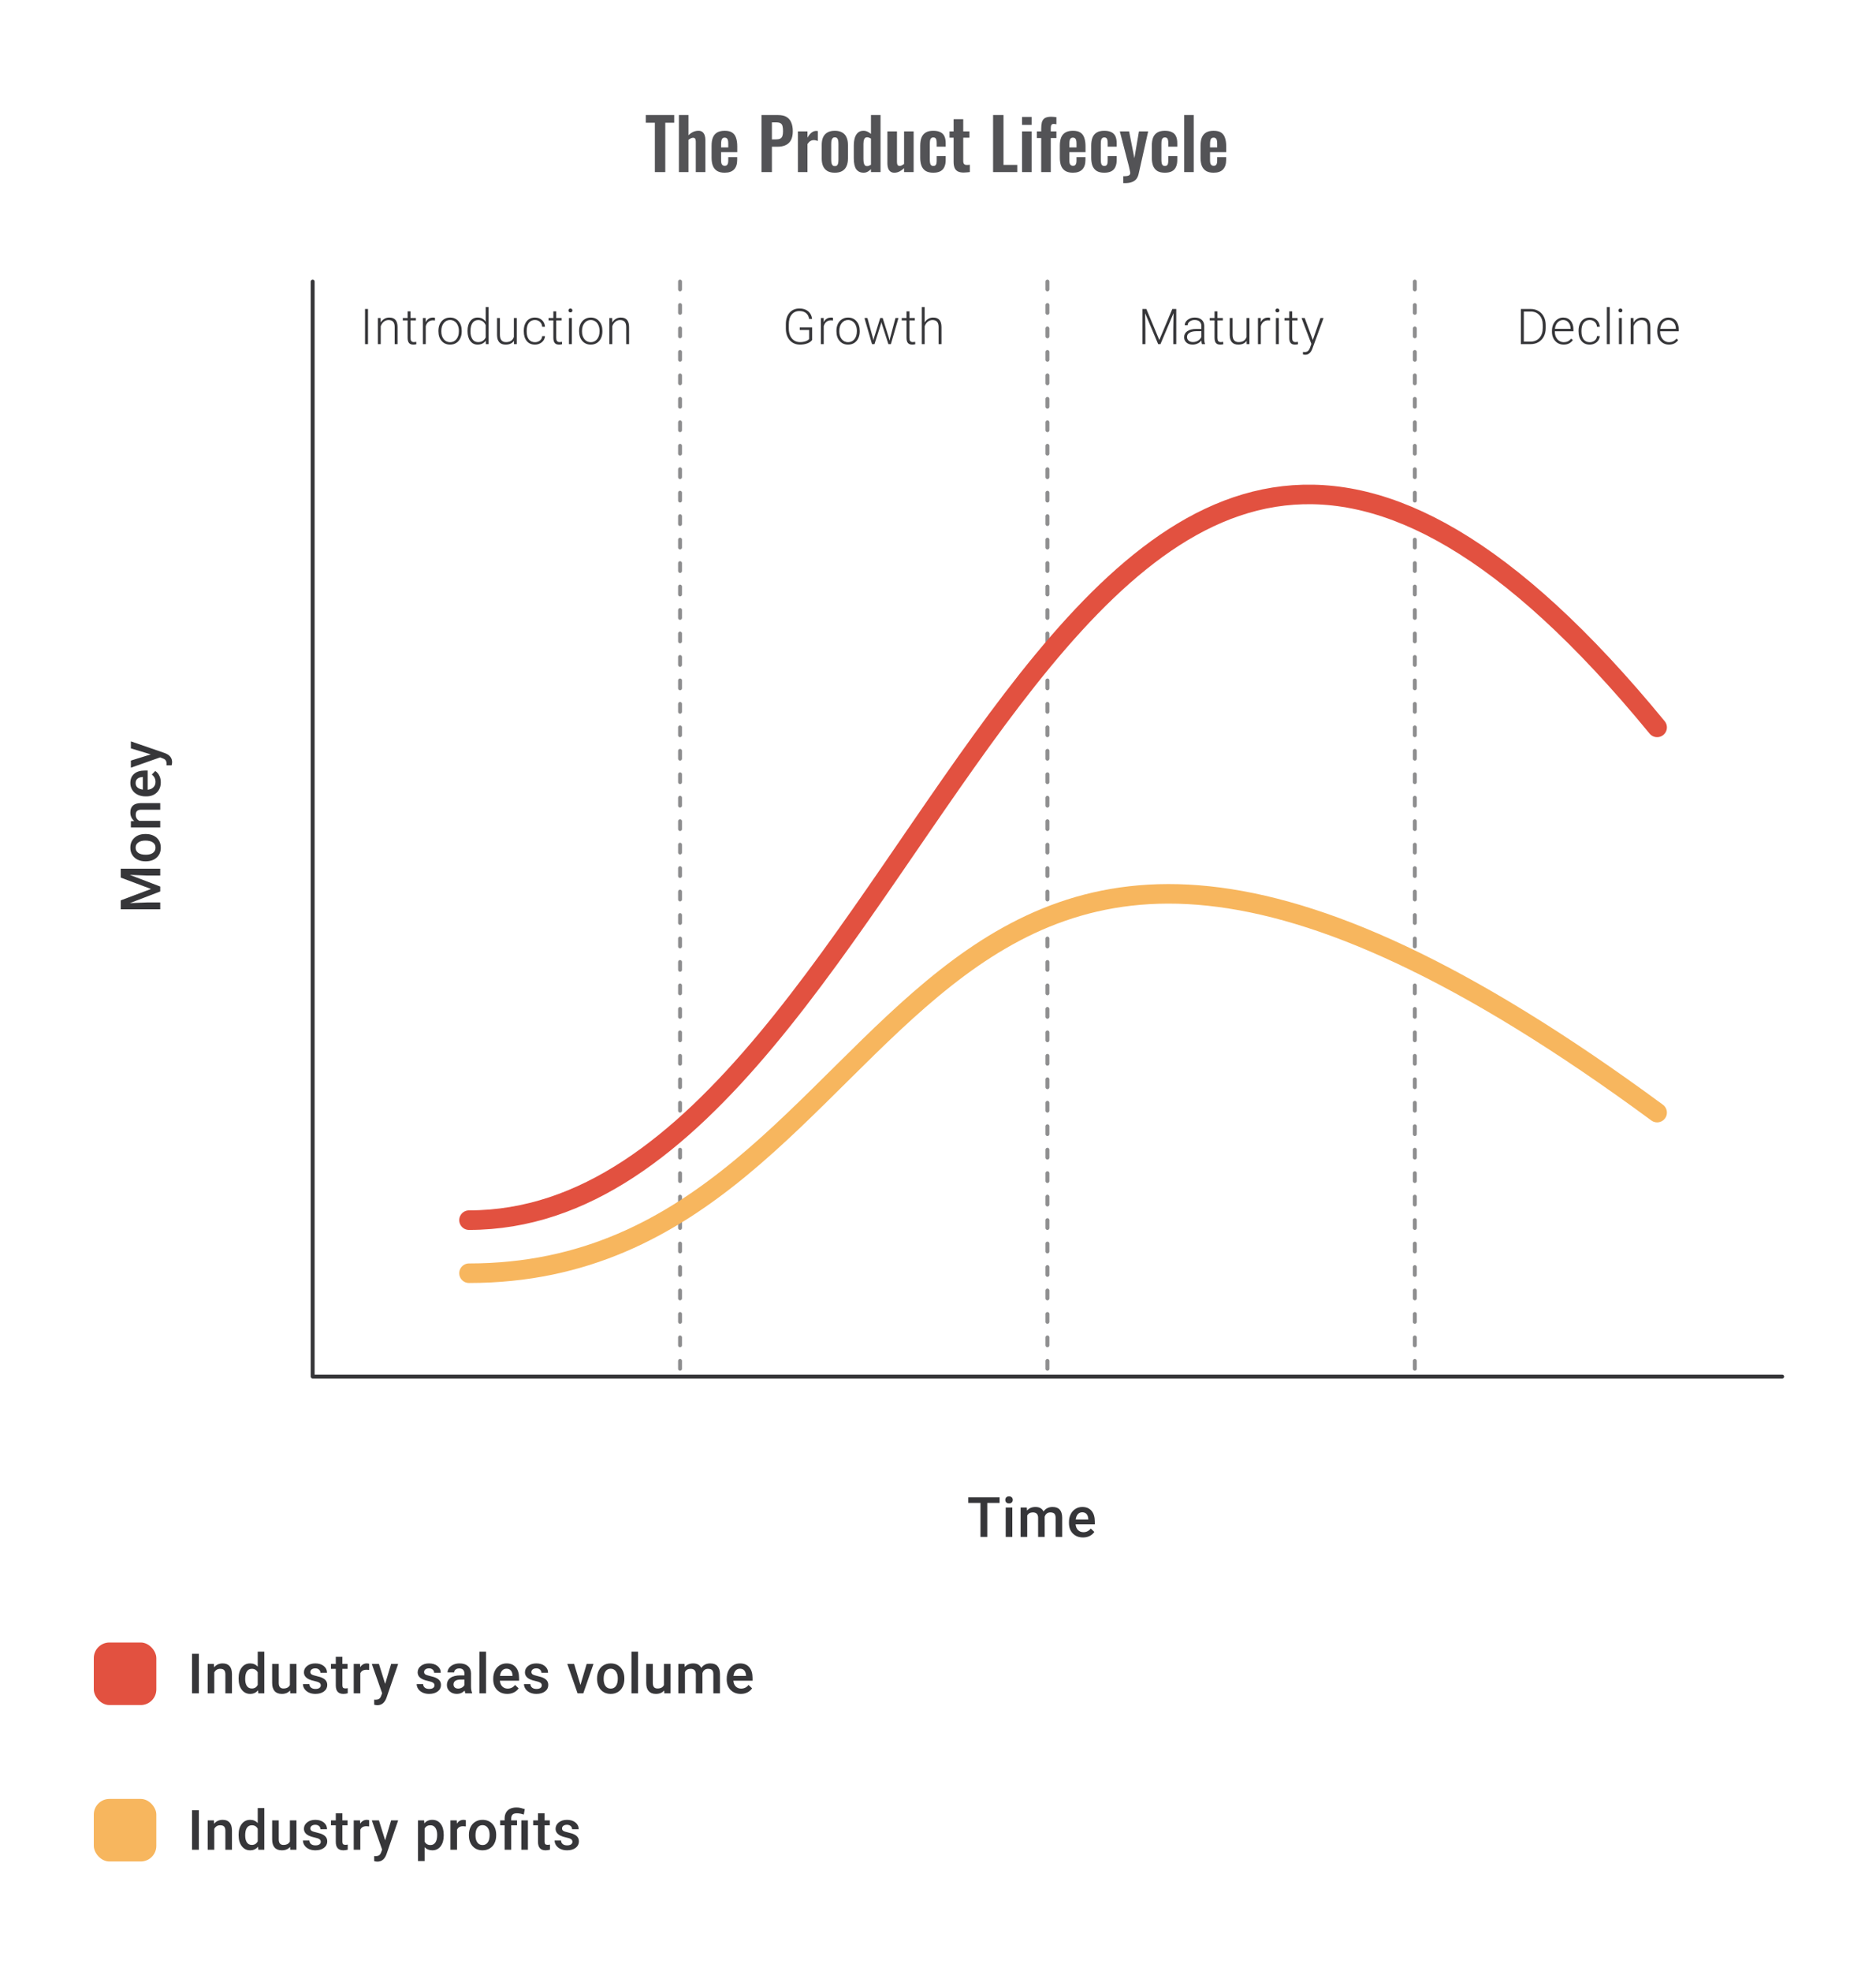 <svg width="480" height="504" viewBox="0 0 480 504" fill="none" xmlns="http://www.w3.org/2000/svg">
<path d="M30.89 230.232L38.639 227.316L30.89 224.407V222.136L41 222.136V223.886L37.667 223.886L33.21 223.713L41 226.698V227.955L33.217 230.934L37.667 230.76L41 230.76V232.51L30.89 232.51V230.232ZM37.174 220.248C36.438 220.248 35.776 220.102 35.188 219.811C34.596 219.519 34.142 219.109 33.828 218.582C33.508 218.054 33.348 217.448 33.348 216.763C33.348 215.749 33.675 214.927 34.327 214.298C34.98 213.663 35.846 213.321 36.924 213.27L37.32 213.263C38.061 213.263 38.723 213.406 39.306 213.693C39.889 213.976 40.34 214.383 40.66 214.915C40.979 215.443 41.139 216.054 41.139 216.748C41.139 217.808 40.787 218.658 40.084 219.297C39.375 219.931 38.433 220.248 37.258 220.248L37.174 220.248ZM37.32 218.561C38.093 218.561 38.699 218.401 39.139 218.082C39.574 217.762 39.792 217.318 39.792 216.748C39.792 216.179 39.57 215.737 39.125 215.422C38.681 215.103 38.031 214.943 37.174 214.943C36.415 214.943 35.813 215.108 35.369 215.436C34.925 215.76 34.702 216.202 34.702 216.762C34.702 217.313 34.922 217.751 35.362 218.075C35.797 218.399 36.45 218.561 37.32 218.561ZM33.487 209.986L34.355 209.937C33.684 209.382 33.348 208.653 33.348 207.75C33.348 206.186 34.244 205.39 36.035 205.362L41 205.362V207.049L36.133 207.049C35.656 207.049 35.304 207.153 35.077 207.361C34.846 207.565 34.73 207.901 34.73 208.368C34.73 209.049 35.038 209.556 35.654 209.889L41 209.889V211.576L33.487 211.576V209.986ZM41.139 200.043C41.139 201.112 40.803 201.98 40.132 202.647C39.456 203.309 38.558 203.64 37.438 203.64L37.23 203.64C36.48 203.64 35.811 203.497 35.223 203.21C34.631 202.918 34.17 202.511 33.841 201.988C33.513 201.465 33.348 200.881 33.348 200.238C33.348 199.215 33.675 198.426 34.327 197.87C34.98 197.31 35.904 197.03 37.098 197.03L37.778 197.03V201.939C38.399 201.888 38.889 201.682 39.25 201.321C39.611 200.955 39.792 200.497 39.792 199.946C39.792 199.173 39.479 198.543 38.855 198.057L39.722 197.148C40.171 197.449 40.521 197.851 40.771 198.356C41.016 198.856 41.139 199.418 41.139 200.043ZM34.702 200.245C34.702 200.708 34.864 201.083 35.188 201.37C35.512 201.652 35.964 201.832 36.542 201.911V198.696L36.417 198.696C35.853 198.733 35.427 198.884 35.14 199.148C34.848 199.412 34.702 199.777 34.702 200.245ZM38.584 192.899L33.487 191.371V189.573L42.139 192.559C43.402 193.017 44.034 193.794 44.034 194.891C44.034 195.137 43.993 195.408 43.909 195.704L42.604 195.704L42.625 195.384C42.625 194.959 42.546 194.639 42.389 194.426C42.236 194.209 41.977 194.037 41.611 193.912L40.965 193.669L33.487 196.308V194.489L38.584 192.899Z" fill="#1E1E21" fill-opacity="0.89"/>
<path d="M94.158 88H93.399V79.014H94.158V88ZM97.385 81.322L97.41 82.464C97.661 82.052 97.974 81.74 98.348 81.526C98.723 81.308 99.136 81.199 99.589 81.199C100.305 81.199 100.838 81.4 101.187 81.803C101.537 82.207 101.714 82.811 101.718 83.618V88H100.984V83.612C100.979 83.015 100.852 82.571 100.601 82.279C100.354 81.987 99.957 81.841 99.41 81.841C98.953 81.841 98.548 81.984 98.194 82.272C97.844 82.556 97.585 82.941 97.416 83.427V88H96.682V81.322H97.385ZM105.032 79.612V81.322H106.415V81.927H105.032V86.377C105.032 86.747 105.098 87.023 105.23 87.204C105.365 87.385 105.59 87.475 105.902 87.475C106.026 87.475 106.225 87.455 106.501 87.414L106.532 88.019C106.338 88.088 106.075 88.123 105.742 88.123C105.236 88.123 104.867 87.977 104.637 87.685C104.407 87.389 104.291 86.955 104.291 86.383V81.927H103.063V81.322H104.291V79.612H105.032ZM111.284 81.952C111.128 81.923 110.961 81.908 110.784 81.908C110.323 81.908 109.932 82.038 109.611 82.297C109.295 82.552 109.068 82.925 108.932 83.414V88H108.198V81.322H108.92L108.932 82.384C109.323 81.594 109.951 81.199 110.815 81.199C111.021 81.199 111.183 81.225 111.302 81.279L111.284 81.952ZM112.179 84.562C112.179 83.92 112.302 83.342 112.549 82.828C112.8 82.314 113.152 81.915 113.604 81.631C114.061 81.343 114.577 81.199 115.153 81.199C116.042 81.199 116.762 81.511 117.314 82.137C117.865 82.758 118.141 83.583 118.141 84.612V84.766C118.141 85.412 118.015 85.994 117.764 86.513C117.517 87.027 117.168 87.424 116.715 87.704C116.262 87.984 115.746 88.123 115.166 88.123C114.281 88.123 113.561 87.813 113.006 87.192C112.454 86.566 112.179 85.739 112.179 84.71V84.562ZM112.919 84.766C112.919 85.564 113.125 86.22 113.536 86.735C113.952 87.245 114.495 87.5 115.166 87.5C115.832 87.5 116.371 87.245 116.783 86.735C117.198 86.22 117.406 85.544 117.406 84.704V84.562C117.406 84.052 117.312 83.585 117.122 83.161C116.933 82.737 116.668 82.41 116.326 82.18C115.985 81.945 115.594 81.828 115.153 81.828C114.495 81.828 113.958 82.087 113.543 82.606C113.127 83.12 112.919 83.795 112.919 84.63V84.766ZM119.628 84.599C119.628 83.562 119.858 82.737 120.319 82.124C120.784 81.507 121.414 81.199 122.208 81.199C123.109 81.199 123.796 81.555 124.269 82.266V78.52H125.004V88H124.312L124.281 87.111C123.808 87.786 123.113 88.123 122.195 88.123C121.426 88.123 120.805 87.815 120.331 87.198C119.862 86.576 119.628 85.739 119.628 84.686V84.599ZM120.375 84.729C120.375 85.581 120.545 86.253 120.887 86.747C121.228 87.237 121.71 87.482 122.331 87.482C123.24 87.482 123.886 87.08 124.269 86.278V83.143C123.886 82.275 123.245 81.841 122.343 81.841C121.722 81.841 121.239 82.085 120.893 82.575C120.547 83.06 120.375 83.778 120.375 84.729ZM131.496 87.154C131.052 87.8 130.342 88.123 129.367 88.123C128.655 88.123 128.114 87.918 127.744 87.506C127.373 87.091 127.184 86.478 127.176 85.667V81.322H127.91V85.575C127.91 86.846 128.425 87.482 129.453 87.482C130.523 87.482 131.2 87.039 131.484 86.155V81.322H132.224V88H131.508L131.496 87.154ZM136.872 87.5C137.386 87.5 137.816 87.356 138.161 87.068C138.511 86.776 138.7 86.399 138.729 85.939H139.439C139.418 86.346 139.291 86.718 139.056 87.056C138.822 87.389 138.509 87.65 138.118 87.84C137.731 88.029 137.316 88.123 136.872 88.123C135.995 88.123 135.3 87.819 134.785 87.21C134.275 86.601 134.02 85.782 134.02 84.754V84.531C134.02 83.873 134.135 83.291 134.366 82.785C134.596 82.279 134.925 81.888 135.353 81.612C135.785 81.336 136.289 81.199 136.865 81.199C137.598 81.199 138.201 81.417 138.674 81.853C139.151 82.289 139.406 82.863 139.439 83.575H138.729C138.696 83.052 138.507 82.63 138.161 82.309C137.82 81.989 137.388 81.828 136.865 81.828C136.199 81.828 135.68 82.069 135.31 82.55C134.944 83.032 134.761 83.706 134.761 84.575V84.791C134.761 85.642 134.944 86.307 135.31 86.784C135.68 87.261 136.201 87.5 136.872 87.5ZM142.321 79.612V81.322H143.704V81.927H142.321V86.377C142.321 86.747 142.387 87.023 142.519 87.204C142.654 87.385 142.879 87.475 143.191 87.475C143.315 87.475 143.514 87.455 143.79 87.414L143.821 88.019C143.627 88.088 143.364 88.123 143.031 88.123C142.525 88.123 142.156 87.977 141.926 87.685C141.696 87.389 141.58 86.955 141.58 86.383V81.927H140.352V81.322H141.58V79.612H142.321ZM146.314 88H145.573V81.322H146.314V88ZM145.444 79.39C145.444 79.25 145.489 79.133 145.58 79.038C145.67 78.94 145.794 78.89 145.95 78.89C146.106 78.89 146.23 78.94 146.32 79.038C146.415 79.133 146.462 79.25 146.462 79.39C146.462 79.53 146.415 79.647 146.32 79.742C146.23 79.837 146.106 79.884 145.95 79.884C145.794 79.884 145.67 79.837 145.58 79.742C145.489 79.647 145.444 79.53 145.444 79.39ZM148.172 84.562C148.172 83.92 148.295 83.342 148.542 82.828C148.793 82.314 149.145 81.915 149.597 81.631C150.054 81.343 150.57 81.199 151.146 81.199C152.035 81.199 152.755 81.511 153.307 82.137C153.858 82.758 154.134 83.583 154.134 84.612V84.766C154.134 85.412 154.008 85.994 153.757 86.513C153.51 87.027 153.16 87.424 152.708 87.704C152.255 87.984 151.739 88.123 151.159 88.123C150.274 88.123 149.554 87.813 148.999 87.192C148.447 86.566 148.172 85.739 148.172 84.71V84.562ZM148.912 84.766C148.912 85.564 149.118 86.22 149.529 86.735C149.945 87.245 150.488 87.5 151.159 87.5C151.825 87.5 152.364 87.245 152.776 86.735C153.191 86.22 153.399 85.544 153.399 84.704V84.562C153.399 84.052 153.304 83.585 153.115 83.161C152.926 82.737 152.661 82.41 152.319 82.18C151.978 81.945 151.587 81.828 151.146 81.828C150.488 81.828 149.951 82.087 149.535 82.606C149.12 83.12 148.912 83.795 148.912 84.63V84.766ZM156.621 81.322L156.645 82.464C156.896 82.052 157.209 81.74 157.583 81.526C157.958 81.308 158.371 81.199 158.824 81.199C159.54 81.199 160.073 81.4 160.422 81.803C160.772 82.207 160.949 82.811 160.953 83.618V88H160.219V83.612C160.215 83.015 160.087 82.571 159.836 82.279C159.589 81.987 159.192 81.841 158.645 81.841C158.188 81.841 157.783 81.984 157.429 82.272C157.079 82.556 156.82 82.941 156.651 83.427V88H155.917V81.322H156.621Z" fill="#1E1E21" fill-opacity="0.89"/>
<path d="M174 72L174 352" stroke="#1E1E21" stroke-opacity="0.5" stroke-linecap="round" stroke-linejoin="round" stroke-dasharray="2 4"/>
<path d="M207.796 86.932C207.533 87.307 207.119 87.599 206.555 87.809C205.996 88.019 205.368 88.123 204.673 88.123C203.969 88.123 203.344 87.955 202.797 87.617C202.249 87.28 201.826 86.803 201.525 86.186C201.225 85.568 201.073 84.861 201.069 84.062V82.927C201.069 81.68 201.383 80.697 202.013 79.977C202.642 79.252 203.488 78.89 204.549 78.89C205.475 78.89 206.22 79.127 206.784 79.6C207.347 80.069 207.683 80.717 207.79 81.544H207.031C206.919 80.886 206.65 80.388 206.222 80.051C205.798 79.709 205.243 79.538 204.556 79.538C203.716 79.538 203.052 79.837 202.562 80.433C202.073 81.03 201.828 81.871 201.828 82.958V84.019C201.828 84.702 201.943 85.307 202.173 85.834C202.408 86.356 202.741 86.761 203.173 87.049C203.609 87.338 204.109 87.482 204.673 87.482C205.327 87.482 205.889 87.379 206.358 87.173C206.662 87.037 206.889 86.879 207.037 86.698V84.377H204.624V83.735H207.796V86.932ZM213.116 81.952C212.959 81.923 212.793 81.908 212.616 81.908C212.155 81.908 211.764 82.038 211.443 82.297C211.126 82.552 210.9 82.925 210.764 83.414V88H210.03V81.322H210.752L210.764 82.384C211.155 81.594 211.783 81.199 212.647 81.199C212.852 81.199 213.015 81.225 213.134 81.279L213.116 81.952ZM214.01 84.562C214.01 83.92 214.134 83.342 214.381 82.828C214.632 82.314 214.984 81.915 215.436 81.631C215.893 81.343 216.409 81.199 216.985 81.199C217.874 81.199 218.594 81.511 219.145 82.137C219.697 82.758 219.973 83.583 219.973 84.612V84.766C219.973 85.412 219.847 85.994 219.596 86.513C219.349 87.027 218.999 87.424 218.547 87.704C218.094 87.984 217.578 88.123 216.998 88.123C216.113 88.123 215.393 87.813 214.838 87.192C214.286 86.566 214.01 85.739 214.01 84.71V84.562ZM214.751 84.766C214.751 85.564 214.957 86.22 215.368 86.735C215.784 87.245 216.327 87.5 216.998 87.5C217.664 87.5 218.203 87.245 218.615 86.735C219.03 86.22 219.238 85.544 219.238 84.704V84.562C219.238 84.052 219.143 83.585 218.954 83.161C218.765 82.737 218.499 82.41 218.158 82.18C217.816 81.945 217.426 81.828 216.985 81.828C216.327 81.828 215.79 82.087 215.374 82.606C214.959 83.12 214.751 83.795 214.751 84.63V84.766ZM223.354 86.463L223.466 87.037L223.614 86.432L225.218 81.322H225.848L227.434 86.389L227.607 87.093L227.749 86.445L229.119 81.322H229.884L227.94 88H227.311L225.595 82.704L225.515 82.34L225.434 82.711L223.749 88H223.12L221.182 81.322H221.941L223.354 86.463ZM232.686 79.612V81.322H234.069V81.927H232.686V86.377C232.686 86.747 232.752 87.023 232.884 87.204C233.019 87.385 233.244 87.475 233.556 87.475C233.68 87.475 233.879 87.455 234.155 87.414L234.186 88.019C233.992 88.088 233.729 88.123 233.396 88.123C232.89 88.123 232.521 87.977 232.291 87.685C232.061 87.389 231.945 86.955 231.945 86.383V81.927H230.717V81.322H231.945V79.612H232.686ZM236.586 82.451C236.829 82.052 237.14 81.744 237.518 81.526C237.897 81.308 238.31 81.199 238.759 81.199C239.475 81.199 240.008 81.4 240.357 81.803C240.707 82.207 240.884 82.811 240.888 83.618V88H240.154V83.612C240.15 83.015 240.022 82.571 239.771 82.279C239.524 81.987 239.127 81.841 238.58 81.841C238.123 81.841 237.718 81.984 237.364 82.272C237.014 82.556 236.755 82.941 236.586 83.427V88H235.852V78.52H236.586V82.451Z" fill="#1E1E21" fill-opacity="0.89"/>
<path d="M268 72L268 352" stroke="#1E1E21" stroke-opacity="0.5" stroke-linecap="round" stroke-linejoin="round" stroke-dasharray="2 4"/>
<path d="M389.133 88V79.014H391.645C392.382 79.014 393.042 79.182 393.627 79.52C394.211 79.853 394.666 80.332 394.991 80.958C395.32 81.583 395.484 82.295 395.484 83.093V83.92C395.484 84.723 395.322 85.435 394.997 86.056C394.672 86.677 394.213 87.156 393.62 87.494C393.032 87.831 392.355 88 391.59 88H389.133ZM389.893 79.662V87.358H391.596C392.542 87.358 393.302 87.045 393.873 86.42C394.445 85.79 394.731 84.941 394.731 83.871V83.081C394.731 82.048 394.45 81.221 393.886 80.6C393.322 79.979 392.579 79.666 391.658 79.662H389.893ZM400.082 88.123C399.514 88.123 399 87.984 398.539 87.704C398.082 87.424 397.727 87.035 397.471 86.537C397.216 86.035 397.089 85.474 397.089 84.852V84.587C397.089 83.945 397.212 83.367 397.459 82.853C397.71 82.338 398.058 81.935 398.502 81.643C398.947 81.347 399.428 81.199 399.946 81.199C400.757 81.199 401.399 81.476 401.872 82.032C402.349 82.583 402.588 83.338 402.588 84.297V84.71H397.823V84.852C397.823 85.609 398.039 86.241 398.471 86.747C398.907 87.249 399.455 87.5 400.113 87.5C400.508 87.5 400.856 87.428 401.156 87.284C401.461 87.14 401.736 86.91 401.983 86.593L402.446 86.945C401.903 87.731 401.115 88.123 400.082 88.123ZM399.946 81.828C399.391 81.828 398.922 82.032 398.539 82.439C398.161 82.847 397.93 83.394 397.848 84.081H401.853V84.001C401.833 83.359 401.65 82.836 401.304 82.433C400.959 82.03 400.506 81.828 399.946 81.828ZM406.748 87.5C407.262 87.5 407.692 87.356 408.037 87.068C408.387 86.776 408.576 86.399 408.605 85.939H409.315C409.294 86.346 409.167 86.718 408.932 87.056C408.698 87.389 408.385 87.65 407.994 87.84C407.607 88.029 407.192 88.123 406.748 88.123C405.871 88.123 405.176 87.819 404.661 87.21C404.151 86.601 403.896 85.782 403.896 84.754V84.531C403.896 83.873 404.011 83.291 404.242 82.785C404.472 82.279 404.801 81.888 405.229 81.612C405.661 81.336 406.165 81.199 406.741 81.199C407.474 81.199 408.077 81.417 408.55 81.853C409.027 82.289 409.282 82.863 409.315 83.575H408.605C408.572 83.052 408.383 82.63 408.037 82.309C407.696 81.989 407.264 81.828 406.741 81.828C406.075 81.828 405.556 82.069 405.186 82.55C404.82 83.032 404.637 83.706 404.637 84.575V84.791C404.637 85.642 404.82 86.307 405.186 86.784C405.556 87.261 406.077 87.5 406.748 87.5ZM411.876 88H411.135V78.52H411.876V88ZM414.968 88H414.227V81.322H414.968V88ZM414.098 79.39C414.098 79.25 414.143 79.133 414.234 79.038C414.324 78.94 414.447 78.89 414.604 78.89C414.76 78.89 414.884 78.94 414.974 79.038C415.069 79.133 415.116 79.25 415.116 79.39C415.116 79.53 415.069 79.647 414.974 79.742C414.884 79.837 414.76 79.884 414.604 79.884C414.447 79.884 414.324 79.837 414.234 79.742C414.143 79.647 414.098 79.53 414.098 79.39ZM417.936 81.322L417.961 82.464C418.212 82.052 418.525 81.74 418.899 81.526C419.274 81.308 419.687 81.199 420.14 81.199C420.856 81.199 421.389 81.4 421.738 81.803C422.088 82.207 422.265 82.811 422.269 83.618V88H421.535V83.612C421.53 83.015 421.403 82.571 421.152 82.279C420.905 81.987 420.508 81.841 419.961 81.841C419.504 81.841 419.099 81.984 418.745 82.272C418.395 82.556 418.136 82.941 417.967 83.427V88H417.233V81.322H417.936ZM427.021 88.123C426.453 88.123 425.939 87.984 425.478 87.704C425.021 87.424 424.666 87.035 424.41 86.537C424.155 86.035 424.028 85.474 424.028 84.852V84.587C424.028 83.945 424.151 83.367 424.398 82.853C424.649 82.338 424.997 81.935 425.441 81.643C425.886 81.347 426.367 81.199 426.885 81.199C427.696 81.199 428.338 81.476 428.811 82.032C429.288 82.583 429.527 83.338 429.527 84.297V84.71H424.762V84.852C424.762 85.609 424.978 86.241 425.41 86.747C425.846 87.249 426.394 87.5 427.052 87.5C427.447 87.5 427.795 87.428 428.095 87.284C428.4 87.14 428.675 86.91 428.922 86.593L429.385 86.945C428.842 87.731 428.054 88.123 427.021 88.123ZM426.885 81.828C426.33 81.828 425.861 82.032 425.478 82.439C425.1 82.847 424.869 83.394 424.787 84.081H428.792V84.001C428.772 83.359 428.589 82.836 428.243 82.433C427.898 82.03 427.445 81.828 426.885 81.828Z" fill="#1E1E21" fill-opacity="0.89"/>
<path d="M293.31 79.014L296.624 86.945L299.951 79.014H300.963V88H300.204V84.087L300.266 80.075L296.92 88H296.334L293.001 80.106L293.063 84.062V88H292.304V79.014H293.31ZM307.536 88C307.462 87.79 307.414 87.48 307.394 87.068C307.135 87.405 306.803 87.667 306.4 87.852C306.001 88.033 305.577 88.123 305.129 88.123C304.487 88.123 303.966 87.945 303.567 87.587C303.172 87.228 302.975 86.776 302.975 86.229C302.975 85.579 303.244 85.064 303.783 84.686C304.326 84.307 305.081 84.118 306.048 84.118H307.388V83.359C307.388 82.882 307.239 82.507 306.943 82.236C306.651 81.96 306.223 81.822 305.659 81.822C305.145 81.822 304.719 81.954 304.382 82.217C304.045 82.48 303.876 82.797 303.876 83.167L303.135 83.161C303.135 82.63 303.382 82.172 303.876 81.785C304.37 81.394 304.976 81.199 305.697 81.199C306.441 81.199 307.028 81.386 307.455 81.76C307.888 82.13 308.11 82.649 308.122 83.316V86.475C308.122 87.121 308.19 87.605 308.326 87.926V88H307.536ZM305.215 87.469C305.709 87.469 306.149 87.35 306.536 87.111C306.927 86.873 307.211 86.554 307.388 86.155V84.686H306.067C305.33 84.694 304.754 84.83 304.339 85.093C303.923 85.352 303.715 85.71 303.715 86.167C303.715 86.541 303.853 86.852 304.129 87.099C304.409 87.346 304.771 87.469 305.215 87.469ZM311.498 79.612V81.322H312.88V81.927H311.498V86.377C311.498 86.747 311.564 87.023 311.695 87.204C311.831 87.385 312.055 87.475 312.368 87.475C312.492 87.475 312.691 87.455 312.967 87.414L312.998 88.019C312.804 88.088 312.541 88.123 312.208 88.123C311.702 88.123 311.333 87.977 311.103 87.685C310.872 87.389 310.757 86.955 310.757 86.383V81.927H309.529V81.322H310.757V79.612H311.498ZM318.959 87.154C318.515 87.8 317.805 88.123 316.83 88.123C316.118 88.123 315.577 87.918 315.207 87.506C314.837 87.091 314.647 86.478 314.639 85.667V81.322H315.374V85.575C315.374 86.846 315.888 87.482 316.916 87.482C317.986 87.482 318.663 87.039 318.947 86.155V81.322H319.688V88H318.972L318.959 87.154ZM324.952 81.952C324.796 81.923 324.629 81.908 324.452 81.908C323.991 81.908 323.6 82.038 323.279 82.297C322.963 82.552 322.736 82.925 322.601 83.414V88H321.866V81.322H322.588L322.601 82.384C322.991 81.594 323.619 81.199 324.483 81.199C324.689 81.199 324.851 81.225 324.971 81.279L324.952 81.952ZM327.205 88H326.464V81.322H327.205V88ZM326.334 79.39C326.334 79.25 326.38 79.133 326.47 79.038C326.561 78.94 326.684 78.89 326.84 78.89C326.997 78.89 327.12 78.94 327.211 79.038C327.305 79.133 327.353 79.25 327.353 79.39C327.353 79.53 327.305 79.647 327.211 79.742C327.12 79.837 326.997 79.884 326.84 79.884C326.684 79.884 326.561 79.837 326.47 79.742C326.38 79.647 326.334 79.53 326.334 79.39ZM330.617 79.612V81.322H332V81.927H330.617V86.377C330.617 86.747 330.683 87.023 330.815 87.204C330.951 87.385 331.175 87.475 331.488 87.475C331.611 87.475 331.811 87.455 332.086 87.414L332.117 88.019C331.924 88.088 331.66 88.123 331.327 88.123C330.821 88.123 330.453 87.977 330.222 87.685C329.992 87.389 329.877 86.955 329.877 86.383V81.927H328.648V81.322H329.877V79.612H330.617ZM335.9 86.938L337.85 81.322H338.647L335.795 89.136L335.647 89.481C335.281 90.292 334.715 90.697 333.95 90.697C333.773 90.697 333.584 90.668 333.382 90.611L333.376 90L333.759 90.037C334.121 90.037 334.413 89.946 334.635 89.765C334.861 89.588 335.053 89.282 335.209 88.846L335.536 87.945L333.018 81.322H333.826L335.9 86.938Z" fill="#1E1E21" fill-opacity="0.89"/>
<path d="M362 72L362 352" stroke="#1E1E21" stroke-opacity="0.5" stroke-linecap="round" stroke-linejoin="round" stroke-dasharray="2 4"/>
<path d="M80 352H79.5C79.5 352.276 79.724 352.5 80 352.5V352ZM456 352.5C456.276 352.5 456.5 352.276 456.5 352C456.5 351.724 456.276 351.5 456 351.5V352.5ZM80.5 72C80.5 71.724 80.276 71.5 80 71.5C79.724 71.5 79.5 71.724 79.5 72H80.5ZM80 352.5H456V351.5H80V352.5ZM80.5 352V72H79.5V352H80.5Z" fill="#1E1E21" fill-opacity="0.89"/>
<path d="M120 312C238.719 312 270.5 -1 424 186" stroke="#E25140" stroke-width="5" stroke-linecap="round" stroke-linejoin="round"/>
<path d="M120 325.572C238.719 325.572 225 138 424 284.5" stroke="#F7B65E" stroke-width="5" stroke-linecap="round" stroke-linejoin="round"/>
<path d="M255.762 384.307H252.61V393H250.867V384.307H247.743V382.89H255.762V384.307ZM259.011 393H257.324V385.487H259.011V393ZM257.22 383.536C257.22 383.277 257.301 383.062 257.463 382.89C257.63 382.719 257.866 382.634 258.171 382.634C258.477 382.634 258.713 382.719 258.879 382.89C259.046 383.062 259.129 383.277 259.129 383.536C259.129 383.791 259.046 384.004 258.879 384.175C258.713 384.342 258.477 384.425 258.171 384.425C257.866 384.425 257.63 384.342 257.463 384.175C257.301 384.004 257.22 383.791 257.22 383.536ZM262.726 385.487L262.774 386.272C263.302 385.656 264.024 385.348 264.941 385.348C265.945 385.348 266.633 385.733 267.003 386.501C267.549 385.733 268.317 385.348 269.308 385.348C270.137 385.348 270.752 385.578 271.155 386.036C271.562 386.494 271.771 387.17 271.78 388.063V393H270.093V388.112C270.093 387.635 269.989 387.286 269.78 387.063C269.572 386.841 269.227 386.73 268.746 386.73C268.361 386.73 268.047 386.834 267.801 387.043C267.561 387.246 267.392 387.515 267.294 387.848L267.301 393H265.614V388.056C265.591 387.172 265.14 386.73 264.26 386.73C263.584 386.73 263.105 387.006 262.823 387.556V393H261.136V385.487H262.726ZM277.105 393.139C276.036 393.139 275.168 392.803 274.501 392.132C273.839 391.456 273.509 390.558 273.509 389.438V389.23C273.509 388.48 273.652 387.811 273.939 387.223C274.231 386.631 274.638 386.17 275.161 385.841C275.684 385.513 276.267 385.348 276.911 385.348C277.934 385.348 278.723 385.675 279.278 386.327C279.839 386.98 280.119 387.904 280.119 389.098V389.778H275.21C275.261 390.399 275.467 390.889 275.828 391.25C276.193 391.611 276.652 391.792 277.202 391.792C277.975 391.792 278.605 391.479 279.091 390.855L280.001 391.722C279.7 392.171 279.297 392.521 278.792 392.771C278.292 393.016 277.73 393.139 277.105 393.139ZM276.904 386.702C276.441 386.702 276.066 386.864 275.779 387.188C275.497 387.512 275.316 387.964 275.237 388.542H278.452V388.417C278.415 387.853 278.265 387.427 278.001 387.14C277.737 386.848 277.371 386.702 276.904 386.702Z" fill="#1E1E21" fill-opacity="0.89"/>
<rect x="24" y="420" width="16" height="16" rx="4" fill="#E25140"/>
<path d="M50.882 433H49.132V422.89H50.882V433ZM54.728 425.487L54.776 426.355C55.332 425.684 56.061 425.348 56.964 425.348C58.528 425.348 59.324 426.244 59.352 428.035V433H57.665V428.133C57.665 427.656 57.561 427.304 57.352 427.077C57.149 426.846 56.813 426.73 56.346 426.73C55.665 426.73 55.158 427.038 54.825 427.654V433H53.138V425.487H54.728ZM61.046 429.188C61.046 428.031 61.315 427.103 61.851 426.404C62.388 425.7 63.108 425.348 64.011 425.348C64.807 425.348 65.45 425.626 65.941 426.182V422.335H67.628V433H66.101L66.017 432.222C65.513 432.833 64.839 433.139 63.997 433.139C63.117 433.139 62.405 432.785 61.858 432.077C61.317 431.368 61.046 430.405 61.046 429.188ZM62.733 429.334C62.733 430.098 62.879 430.695 63.171 431.125C63.467 431.551 63.886 431.764 64.427 431.764C65.117 431.764 65.622 431.456 65.941 430.841V427.633C65.631 427.031 65.131 426.73 64.441 426.73C63.895 426.73 63.474 426.948 63.178 427.383C62.881 427.813 62.733 428.464 62.733 429.334ZM74.224 432.264C73.729 432.847 73.025 433.139 72.114 433.139C71.299 433.139 70.681 432.9 70.26 432.424C69.843 431.947 69.635 431.257 69.635 430.355V425.487H71.322V430.334C71.322 431.287 71.718 431.764 72.509 431.764C73.329 431.764 73.882 431.47 74.169 430.882V425.487H75.856V433H74.266L74.224 432.264ZM82.07 430.959C82.07 430.658 81.945 430.429 81.695 430.271C81.45 430.114 81.04 429.975 80.466 429.855C79.892 429.734 79.413 429.582 79.029 429.396C78.186 428.989 77.765 428.399 77.765 427.626C77.765 426.978 78.038 426.436 78.584 426.001C79.131 425.566 79.825 425.348 80.667 425.348C81.565 425.348 82.29 425.571 82.841 426.015C83.396 426.459 83.674 427.036 83.674 427.744H81.987C81.987 427.42 81.866 427.151 81.626 426.938C81.385 426.721 81.066 426.612 80.667 426.612C80.297 426.612 79.994 426.698 79.758 426.869C79.526 427.04 79.411 427.269 79.411 427.556C79.411 427.816 79.519 428.017 79.737 428.16C79.954 428.304 80.394 428.45 81.056 428.598C81.718 428.741 82.237 428.915 82.612 429.119C82.991 429.318 83.271 429.558 83.452 429.841C83.637 430.123 83.729 430.466 83.729 430.868C83.729 431.544 83.449 432.093 82.889 432.514C82.329 432.931 81.596 433.139 80.688 433.139C80.073 433.139 79.524 433.028 79.043 432.806C78.561 432.583 78.186 432.278 77.918 431.889C77.649 431.5 77.515 431.081 77.515 430.632H79.154C79.177 431.03 79.327 431.338 79.605 431.556C79.883 431.769 80.251 431.875 80.709 431.875C81.153 431.875 81.491 431.792 81.723 431.625C81.954 431.454 82.07 431.232 82.07 430.959ZM87.603 423.661V425.487H88.93V426.737H87.603V430.931C87.603 431.218 87.659 431.426 87.77 431.556C87.886 431.681 88.09 431.743 88.381 431.743C88.576 431.743 88.772 431.72 88.971 431.674V432.979C88.587 433.086 88.217 433.139 87.86 433.139C86.564 433.139 85.916 432.424 85.916 430.993V426.737H84.68V425.487H85.916V423.661H87.603ZM94.442 427.029C94.22 426.992 93.991 426.973 93.755 426.973C92.982 426.973 92.461 427.269 92.193 427.862V433H90.506V425.487H92.116L92.158 426.327C92.565 425.675 93.13 425.348 93.852 425.348C94.093 425.348 94.292 425.381 94.449 425.446L94.442 427.029ZM98.546 430.584L100.073 425.487H101.872L98.886 434.139C98.428 435.402 97.65 436.034 96.553 436.034C96.308 436.034 96.037 435.993 95.741 435.909V434.604L96.06 434.625C96.486 434.625 96.805 434.546 97.018 434.389C97.236 434.236 97.407 433.977 97.532 433.611L97.775 432.965L95.136 425.487H96.956L98.546 430.584ZM111.168 430.959C111.168 430.658 111.043 430.429 110.793 430.271C110.548 430.114 110.138 429.975 109.564 429.855C108.99 429.734 108.511 429.582 108.127 429.396C107.285 428.989 106.863 428.399 106.863 427.626C106.863 426.978 107.136 426.436 107.683 426.001C108.229 425.566 108.923 425.348 109.766 425.348C110.664 425.348 111.388 425.571 111.939 426.015C112.494 426.459 112.772 427.036 112.772 427.744H111.085C111.085 427.42 110.965 427.151 110.724 426.938C110.483 426.721 110.164 426.612 109.766 426.612C109.395 426.612 109.092 426.698 108.856 426.869C108.625 427.04 108.509 427.269 108.509 427.556C108.509 427.816 108.618 428.017 108.835 428.16C109.053 428.304 109.493 428.45 110.154 428.598C110.816 428.741 111.335 428.915 111.71 429.119C112.089 429.318 112.369 429.558 112.55 429.841C112.735 430.123 112.828 430.466 112.828 430.868C112.828 431.544 112.548 432.093 111.988 432.514C111.427 432.931 110.694 433.139 109.786 433.139C109.171 433.139 108.622 433.028 108.141 432.806C107.659 432.583 107.285 432.278 107.016 431.889C106.748 431.5 106.613 431.081 106.613 430.632H108.252C108.275 431.03 108.426 431.338 108.703 431.556C108.981 431.769 109.349 431.875 109.807 431.875C110.252 431.875 110.59 431.792 110.821 431.625C111.052 431.454 111.168 431.232 111.168 430.959ZM119.076 433C119.002 432.857 118.938 432.623 118.882 432.299C118.345 432.859 117.688 433.139 116.91 433.139C116.156 433.139 115.54 432.924 115.063 432.493C114.586 432.063 114.348 431.53 114.348 430.896C114.348 430.095 114.644 429.482 115.237 429.056C115.834 428.626 116.686 428.41 117.792 428.41H118.826V427.917C118.826 427.529 118.718 427.218 118.5 426.987C118.283 426.751 117.952 426.633 117.507 426.633C117.123 426.633 116.808 426.73 116.563 426.925C116.318 427.114 116.195 427.357 116.195 427.654H114.508C114.508 427.242 114.644 426.857 114.917 426.501C115.19 426.14 115.561 425.858 116.028 425.654C116.5 425.45 117.026 425.348 117.604 425.348C118.484 425.348 119.185 425.571 119.708 426.015C120.231 426.455 120.5 427.075 120.514 427.876V431.264C120.514 431.94 120.609 432.479 120.798 432.882V433H119.076ZM117.223 431.785C117.556 431.785 117.868 431.704 118.16 431.542C118.456 431.38 118.678 431.162 118.826 430.889V429.473H117.917C117.292 429.473 116.822 429.582 116.507 429.799C116.193 430.017 116.035 430.324 116.035 430.723C116.035 431.047 116.142 431.306 116.355 431.5C116.572 431.69 116.861 431.785 117.223 431.785ZM124.36 433H122.673V422.335H124.36V433ZM129.796 433.139C128.727 433.139 127.859 432.803 127.193 432.132C126.531 431.456 126.2 430.558 126.2 429.438V429.23C126.2 428.48 126.343 427.811 126.63 427.223C126.922 426.631 127.329 426.17 127.852 425.841C128.375 425.513 128.959 425.348 129.602 425.348C130.625 425.348 131.414 425.675 131.97 426.327C132.53 426.98 132.81 427.904 132.81 429.098V429.778H127.901C127.952 430.399 128.158 430.889 128.519 431.25C128.884 431.611 129.343 431.792 129.894 431.792C130.667 431.792 131.296 431.479 131.782 430.855L132.692 431.722C132.391 432.171 131.988 432.521 131.484 432.771C130.984 433.016 130.421 433.139 129.796 433.139ZM129.595 426.702C129.132 426.702 128.757 426.864 128.47 427.188C128.188 427.512 128.007 427.964 127.929 428.542H131.143V428.417C131.106 427.853 130.956 427.427 130.692 427.14C130.428 426.848 130.063 426.702 129.595 426.702ZM138.621 430.959C138.621 430.658 138.496 430.429 138.246 430.271C138.001 430.114 137.591 429.975 137.017 429.855C136.443 429.734 135.964 429.582 135.58 429.396C134.737 428.989 134.316 428.399 134.316 427.626C134.316 426.978 134.589 426.436 135.136 426.001C135.682 425.566 136.376 425.348 137.219 425.348C138.117 425.348 138.841 425.571 139.392 426.015C139.947 426.459 140.225 427.036 140.225 427.744H138.538C138.538 427.42 138.417 427.151 138.177 426.938C137.936 426.721 137.617 426.612 137.219 426.612C136.848 426.612 136.545 426.698 136.309 426.869C136.078 427.04 135.962 427.269 135.962 427.556C135.962 427.816 136.071 428.017 136.288 428.16C136.506 428.304 136.945 428.45 137.607 428.598C138.269 428.741 138.788 428.915 139.163 429.119C139.542 429.318 139.822 429.558 140.003 429.841C140.188 430.123 140.281 430.466 140.281 430.868C140.281 431.544 140.001 432.093 139.44 432.514C138.88 432.931 138.147 433.139 137.239 433.139C136.624 433.139 136.075 433.028 135.594 432.806C135.112 432.583 134.737 432.278 134.469 431.889C134.201 431.5 134.066 431.081 134.066 430.632H135.705C135.728 431.03 135.878 431.338 136.156 431.556C136.434 431.769 136.802 431.875 137.26 431.875C137.705 431.875 138.043 431.792 138.274 431.625C138.505 431.454 138.621 431.232 138.621 430.959ZM148.515 430.861L150.105 425.487H151.848L149.244 433H147.779L145.154 425.487H146.904L148.515 430.861ZM152.764 429.174C152.764 428.438 152.91 427.776 153.201 427.188C153.493 426.596 153.903 426.142 154.43 425.828C154.958 425.508 155.564 425.348 156.249 425.348C157.263 425.348 158.085 425.675 158.714 426.327C159.349 426.98 159.691 427.846 159.742 428.924L159.749 429.32C159.749 430.061 159.605 430.723 159.318 431.306C159.036 431.889 158.629 432.34 158.096 432.66C157.569 432.979 156.958 433.139 156.263 433.139C155.203 433.139 154.354 432.787 153.715 432.083C153.081 431.375 152.764 430.433 152.764 429.258V429.174ZM154.451 429.32C154.451 430.093 154.611 430.699 154.93 431.139C155.25 431.574 155.694 431.792 156.263 431.792C156.833 431.792 157.275 431.57 157.59 431.125C157.909 430.681 158.069 430.031 158.069 429.174C158.069 428.415 157.904 427.813 157.576 427.369C157.252 426.925 156.81 426.702 156.249 426.702C155.699 426.702 155.261 426.922 154.937 427.362C154.613 427.797 154.451 428.45 154.451 429.32ZM163.255 433H161.568V422.335H163.255V433ZM169.934 432.264C169.439 432.847 168.735 433.139 167.824 433.139C167.009 433.139 166.391 432.9 165.97 432.424C165.553 431.947 165.345 431.257 165.345 430.355V425.487H167.032V430.334C167.032 431.287 167.428 431.764 168.219 431.764C169.039 431.764 169.592 431.47 169.879 430.882V425.487H171.566V433H169.976L169.934 432.264ZM175.155 425.487L175.204 426.272C175.732 425.656 176.454 425.348 177.37 425.348C178.375 425.348 179.062 425.733 179.433 426.501C179.979 425.733 180.747 425.348 181.738 425.348C182.566 425.348 183.182 425.578 183.585 426.036C183.992 426.494 184.2 427.17 184.21 428.063V433H182.522V428.112C182.522 427.635 182.418 427.286 182.21 427.063C182.002 426.841 181.657 426.73 181.175 426.73C180.791 426.73 180.476 426.834 180.231 427.043C179.99 427.246 179.821 427.515 179.724 427.848L179.731 433H178.044V428.056C178.021 427.172 177.569 426.73 176.69 426.73C176.014 426.73 175.535 427.006 175.253 427.556V433H173.565V425.487H175.155ZM189.535 433.139C188.466 433.139 187.598 432.803 186.931 432.132C186.269 431.456 185.938 430.558 185.938 429.438V429.23C185.938 428.48 186.082 427.811 186.369 427.223C186.66 426.631 187.068 426.17 187.591 425.841C188.114 425.513 188.697 425.348 189.34 425.348C190.363 425.348 191.153 425.675 191.708 426.327C192.268 426.98 192.548 427.904 192.548 429.098V429.778H187.639C187.69 430.399 187.896 430.889 188.257 431.25C188.623 431.611 189.081 431.792 189.632 431.792C190.405 431.792 191.035 431.479 191.521 430.855L192.43 431.722C192.129 432.171 191.727 432.521 191.222 432.771C190.722 433.016 190.16 433.139 189.535 433.139ZM189.333 426.702C188.871 426.702 188.496 426.864 188.209 427.188C187.926 427.512 187.746 427.964 187.667 428.542H190.882V428.417C190.845 427.853 190.694 427.427 190.431 427.14C190.167 426.848 189.801 426.702 189.333 426.702Z" fill="#1E1E21" fill-opacity="0.89"/>
<rect x="24" y="460" width="16" height="16" rx="4" fill="#F7B65E"/>
<path d="M50.882 473H49.132V462.89H50.882V473ZM54.728 465.487L54.776 466.355C55.332 465.684 56.061 465.348 56.964 465.348C58.528 465.348 59.324 466.244 59.352 468.035V473H57.665V468.133C57.665 467.656 57.561 467.304 57.352 467.077C57.149 466.846 56.813 466.73 56.346 466.73C55.665 466.73 55.158 467.038 54.825 467.654V473H53.138V465.487H54.728ZM61.046 469.188C61.046 468.031 61.315 467.103 61.851 466.404C62.388 465.7 63.108 465.348 64.011 465.348C64.807 465.348 65.45 465.626 65.941 466.182V462.335H67.628V473H66.101L66.017 472.222C65.513 472.833 64.839 473.139 63.997 473.139C63.117 473.139 62.405 472.785 61.858 472.077C61.317 471.368 61.046 470.405 61.046 469.188ZM62.733 469.334C62.733 470.098 62.879 470.695 63.171 471.125C63.467 471.551 63.886 471.764 64.427 471.764C65.117 471.764 65.622 471.456 65.941 470.841V467.633C65.631 467.031 65.131 466.73 64.441 466.73C63.895 466.73 63.474 466.948 63.178 467.383C62.881 467.813 62.733 468.464 62.733 469.334ZM74.224 472.264C73.729 472.847 73.025 473.139 72.114 473.139C71.299 473.139 70.681 472.9 70.26 472.424C69.843 471.947 69.635 471.257 69.635 470.355V465.487H71.322V470.334C71.322 471.287 71.718 471.764 72.509 471.764C73.329 471.764 73.882 471.47 74.169 470.882V465.487H75.856V473H74.266L74.224 472.264ZM82.07 470.959C82.07 470.658 81.945 470.429 81.695 470.271C81.45 470.114 81.04 469.975 80.466 469.855C79.892 469.734 79.413 469.582 79.029 469.396C78.186 468.989 77.765 468.399 77.765 467.626C77.765 466.978 78.038 466.436 78.584 466.001C79.131 465.566 79.825 465.348 80.667 465.348C81.565 465.348 82.29 465.571 82.841 466.015C83.396 466.459 83.674 467.036 83.674 467.744H81.987C81.987 467.42 81.866 467.151 81.626 466.938C81.385 466.721 81.066 466.612 80.667 466.612C80.297 466.612 79.994 466.698 79.758 466.869C79.526 467.04 79.411 467.269 79.411 467.556C79.411 467.816 79.519 468.017 79.737 468.16C79.954 468.304 80.394 468.45 81.056 468.598C81.718 468.741 82.237 468.915 82.612 469.119C82.991 469.318 83.271 469.558 83.452 469.841C83.637 470.123 83.729 470.466 83.729 470.868C83.729 471.544 83.449 472.093 82.889 472.514C82.329 472.931 81.596 473.139 80.688 473.139C80.073 473.139 79.524 473.028 79.043 472.806C78.561 472.583 78.186 472.278 77.918 471.889C77.649 471.5 77.515 471.081 77.515 470.632H79.154C79.177 471.03 79.327 471.338 79.605 471.556C79.883 471.769 80.251 471.875 80.709 471.875C81.153 471.875 81.491 471.792 81.723 471.625C81.954 471.454 82.07 471.232 82.07 470.959ZM87.603 463.661V465.487H88.93V466.737H87.603V470.931C87.603 471.218 87.659 471.426 87.77 471.556C87.886 471.681 88.09 471.743 88.381 471.743C88.576 471.743 88.772 471.72 88.971 471.674V472.979C88.587 473.086 88.217 473.139 87.86 473.139C86.564 473.139 85.916 472.424 85.916 470.993V466.737H84.68V465.487H85.916V463.661H87.603ZM94.442 467.029C94.22 466.992 93.991 466.973 93.755 466.973C92.982 466.973 92.461 467.269 92.193 467.862V473H90.506V465.487H92.116L92.158 466.327C92.565 465.675 93.13 465.348 93.852 465.348C94.093 465.348 94.292 465.381 94.449 465.446L94.442 467.029ZM98.546 470.584L100.073 465.487H101.872L98.886 474.139C98.428 475.402 97.65 476.034 96.553 476.034C96.308 476.034 96.037 475.993 95.741 475.909V474.604L96.06 474.625C96.486 474.625 96.805 474.546 97.018 474.389C97.236 474.236 97.407 473.977 97.532 473.611L97.775 472.965L95.136 465.487H96.956L98.546 470.584ZM113.536 469.32C113.536 470.482 113.272 471.41 112.744 472.104C112.217 472.794 111.508 473.139 110.62 473.139C109.796 473.139 109.136 472.868 108.641 472.326V475.888H106.954V465.487H108.509L108.578 466.251C109.074 465.649 109.747 465.348 110.599 465.348C111.515 465.348 112.233 465.691 112.751 466.376C113.274 467.056 113.536 468.003 113.536 469.216V469.32ZM111.856 469.174C111.856 468.424 111.705 467.83 111.404 467.39C111.108 466.95 110.682 466.73 110.127 466.73C109.437 466.73 108.942 467.015 108.641 467.584V470.917C108.946 471.5 109.446 471.792 110.141 471.792C110.678 471.792 111.096 471.577 111.397 471.146C111.703 470.711 111.856 470.054 111.856 469.174ZM119.187 467.029C118.965 466.992 118.736 466.973 118.5 466.973C117.727 466.973 117.206 467.269 116.938 467.862V473H115.251V465.487H116.861L116.903 466.327C117.31 465.675 117.875 465.348 118.597 465.348C118.838 465.348 119.037 465.381 119.194 465.446L119.187 467.029ZM119.972 469.174C119.972 468.438 120.118 467.776 120.409 467.188C120.701 466.596 121.111 466.142 121.638 465.828C122.166 465.508 122.772 465.348 123.457 465.348C124.471 465.348 125.293 465.675 125.922 466.327C126.556 466.98 126.899 467.846 126.95 468.924L126.957 469.32C126.957 470.061 126.813 470.723 126.526 471.306C126.244 471.889 125.837 472.34 125.304 472.66C124.777 472.979 124.166 473.139 123.471 473.139C122.411 473.139 121.562 472.787 120.923 472.083C120.289 471.375 119.972 470.433 119.972 469.258V469.174ZM121.659 469.32C121.659 470.093 121.819 470.699 122.138 471.139C122.458 471.574 122.902 471.792 123.471 471.792C124.041 471.792 124.483 471.57 124.797 471.125C125.117 470.681 125.277 470.031 125.277 469.174C125.277 468.415 125.112 467.813 124.784 467.369C124.46 466.925 124.017 466.702 123.457 466.702C122.907 466.702 122.469 466.922 122.145 467.362C121.821 467.797 121.659 468.45 121.659 469.32ZM129.116 473V466.737H127.97V465.487H129.116V464.973C129.121 464.386 129.246 463.881 129.491 463.46C129.736 463.039 130.083 462.722 130.532 462.509C130.981 462.296 131.521 462.189 132.15 462.189C132.52 462.189 132.875 462.229 133.213 462.307C133.555 462.386 133.909 462.485 134.275 462.606L134.018 464.001C133.379 463.779 132.796 463.668 132.268 463.668C131.754 463.668 131.382 463.782 131.15 464.008C130.919 464.231 130.803 464.566 130.803 465.015V465.487H132.282V466.737H130.803V473H129.116ZM135.073 473H133.386V465.487H135.073V473ZM139.343 463.661V465.487H140.669V466.737H139.343V470.931C139.343 471.218 139.399 471.426 139.51 471.556C139.626 471.681 139.829 471.743 140.121 471.743C140.315 471.743 140.512 471.72 140.711 471.674V472.979C140.327 473.086 139.957 473.139 139.6 473.139C138.304 473.139 137.656 472.424 137.656 470.993V466.737H136.42V465.487H137.656V463.661H139.343ZM146.46 470.959C146.46 470.658 146.335 470.429 146.085 470.271C145.84 470.114 145.43 469.975 144.856 469.855C144.282 469.734 143.803 469.582 143.419 469.396C142.576 468.989 142.155 468.399 142.155 467.626C142.155 466.978 142.428 466.436 142.974 466.001C143.521 465.566 144.215 465.348 145.057 465.348C145.955 465.348 146.68 465.571 147.231 466.015C147.786 466.459 148.064 467.036 148.064 467.744H146.377C146.377 467.42 146.256 467.151 146.016 466.938C145.775 466.721 145.455 466.612 145.057 466.612C144.687 466.612 144.384 466.698 144.148 466.869C143.916 467.04 143.801 467.269 143.801 467.556C143.801 467.816 143.909 468.017 144.127 468.16C144.344 468.304 144.784 468.45 145.446 468.598C146.108 468.741 146.627 468.915 147.001 469.119C147.381 469.318 147.661 469.558 147.842 469.841C148.027 470.123 148.119 470.466 148.119 470.868C148.119 471.544 147.839 472.093 147.279 472.514C146.719 472.931 145.985 473.139 145.078 473.139C144.463 473.139 143.914 473.028 143.433 472.806C142.951 472.583 142.576 472.278 142.308 471.889C142.039 471.5 141.905 471.081 141.905 470.632H143.544C143.567 471.03 143.717 471.338 143.995 471.556C144.273 471.769 144.641 471.875 145.099 471.875C145.543 471.875 145.881 471.792 146.113 471.625C146.344 471.454 146.46 471.232 146.46 470.959Z" fill="#1E1E21" fill-opacity="0.89"/>
<path d="M167.556 44V31.382H165.234V29.42H172.506V31.382H170.22V44H167.556ZM173.706 44V29.42H176.154V34.586C176.514 34.226 176.904 33.944 177.324 33.74C177.756 33.536 178.224 33.434 178.728 33.434C179.148 33.434 179.484 33.542 179.736 33.758C179.988 33.962 180.174 34.238 180.294 34.586C180.414 34.934 180.474 35.312 180.474 35.72V44H178.026V36.206C178.026 35.894 177.978 35.654 177.882 35.486C177.786 35.318 177.6 35.234 177.324 35.234C177.156 35.234 176.964 35.282 176.748 35.378C176.544 35.474 176.346 35.6 176.154 35.756V44H173.706ZM185.416 44.162C184.636 44.162 184 44.018 183.508 43.73C183.016 43.43 182.65 42.998 182.41 42.434C182.182 41.858 182.068 41.168 182.068 40.364V37.232C182.068 36.404 182.182 35.708 182.41 35.144C182.65 34.58 183.016 34.154 183.508 33.866C184.012 33.578 184.648 33.434 185.416 33.434C186.244 33.434 186.886 33.59 187.342 33.902C187.81 34.214 188.14 34.67 188.332 35.27C188.536 35.858 188.638 36.578 188.638 37.43V38.906H184.498V40.958C184.498 41.294 184.528 41.57 184.588 41.786C184.66 42.002 184.768 42.158 184.912 42.254C185.056 42.35 185.23 42.398 185.434 42.398C185.65 42.398 185.824 42.35 185.956 42.254C186.088 42.146 186.184 41.996 186.244 41.804C186.304 41.6 186.334 41.348 186.334 41.048V40.184H188.62V40.886C188.62 41.942 188.356 42.752 187.828 43.316C187.3 43.88 186.496 44.162 185.416 44.162ZM184.498 37.7H186.334V36.71C186.334 36.35 186.304 36.062 186.244 35.846C186.184 35.618 186.088 35.456 185.956 35.36C185.824 35.252 185.638 35.198 185.398 35.198C185.182 35.198 185.008 35.252 184.876 35.36C184.744 35.468 184.648 35.648 184.588 35.9C184.528 36.152 184.498 36.512 184.498 36.98V37.7ZM194.838 44V29.42H199.122C199.998 29.42 200.706 29.582 201.246 29.906C201.798 30.23 202.2 30.704 202.452 31.328C202.716 31.94 202.848 32.684 202.848 33.56C202.848 34.508 202.686 35.276 202.362 35.864C202.038 36.44 201.582 36.86 200.994 37.124C200.418 37.388 199.734 37.52 198.942 37.52H197.502V44H194.838ZM197.502 35.648H198.51C198.99 35.648 199.362 35.582 199.626 35.45C199.902 35.306 200.088 35.084 200.184 34.784C200.292 34.472 200.346 34.058 200.346 33.542C200.346 33.014 200.304 32.588 200.22 32.264C200.148 31.928 199.98 31.682 199.716 31.526C199.464 31.37 199.062 31.292 198.51 31.292H197.502V35.648ZM204.152 44V33.596H206.6V35.198C206.96 34.586 207.32 34.148 207.68 33.884C208.04 33.608 208.436 33.47 208.868 33.47C208.94 33.47 209 33.476 209.048 33.488C209.108 33.488 209.174 33.494 209.246 33.506V36.044C209.102 35.984 208.94 35.936 208.76 35.9C208.592 35.852 208.418 35.828 208.238 35.828C207.914 35.828 207.62 35.906 207.356 36.062C207.092 36.218 206.84 36.476 206.6 36.836V44H204.152ZM213.594 44.162C212.838 44.162 212.214 44.024 211.722 43.748C211.23 43.46 210.858 43.046 210.606 42.506C210.366 41.966 210.246 41.312 210.246 40.544V37.052C210.246 36.284 210.366 35.63 210.606 35.09C210.858 34.55 211.23 34.142 211.722 33.866C212.214 33.578 212.838 33.434 213.594 33.434C214.35 33.434 214.974 33.578 215.466 33.866C215.97 34.142 216.342 34.55 216.582 35.09C216.834 35.63 216.96 36.284 216.96 37.052V40.544C216.96 41.312 216.834 41.966 216.582 42.506C216.342 43.046 215.97 43.46 215.466 43.748C214.974 44.024 214.35 44.162 213.594 44.162ZM213.612 42.47C213.888 42.47 214.092 42.392 214.224 42.236C214.356 42.08 214.44 41.87 214.476 41.606C214.512 41.33 214.53 41.03 214.53 40.706V36.89C214.53 36.566 214.512 36.272 214.476 36.008C214.44 35.744 214.356 35.534 214.224 35.378C214.092 35.21 213.888 35.126 213.612 35.126C213.336 35.126 213.132 35.21 213 35.378C212.868 35.534 212.778 35.744 212.73 36.008C212.694 36.272 212.676 36.566 212.676 36.89V40.706C212.676 41.03 212.694 41.33 212.73 41.606C212.778 41.87 212.868 42.08 213 42.236C213.132 42.392 213.336 42.47 213.612 42.47ZM220.975 44.162C220.147 44.162 219.517 43.868 219.085 43.28C218.665 42.692 218.455 41.75 218.455 40.454V37.268C218.455 36.548 218.533 35.9 218.689 35.324C218.857 34.748 219.121 34.292 219.481 33.956C219.841 33.608 220.327 33.434 220.939 33.434C221.311 33.434 221.653 33.512 221.965 33.668C222.289 33.812 222.583 34.004 222.847 34.244V29.42H225.295V44H222.847V43.262C222.571 43.538 222.277 43.76 221.965 43.928C221.653 44.084 221.323 44.162 220.975 44.162ZM221.875 42.47C222.007 42.47 222.157 42.44 222.325 42.38C222.493 42.32 222.667 42.236 222.847 42.128V35.45C222.703 35.354 222.547 35.276 222.379 35.216C222.211 35.144 222.037 35.108 221.857 35.108C221.509 35.108 221.263 35.27 221.119 35.594C220.987 35.906 220.921 36.29 220.921 36.746V40.634C220.921 40.982 220.945 41.294 220.993 41.57C221.041 41.846 221.131 42.068 221.263 42.236C221.407 42.392 221.611 42.47 221.875 42.47ZM228.817 44.162C228.409 44.162 228.073 44.06 227.809 43.856C227.545 43.64 227.353 43.358 227.233 43.01C227.113 42.65 227.053 42.272 227.053 41.876V33.596H229.501V41.426C229.501 41.738 229.549 41.984 229.645 42.164C229.753 42.332 229.945 42.416 230.221 42.416C230.401 42.416 230.581 42.368 230.761 42.272C230.953 42.176 231.139 42.062 231.319 41.93V33.596H233.767V44H231.319V43.01C230.971 43.346 230.587 43.622 230.167 43.838C229.747 44.054 229.297 44.162 228.817 44.162ZM238.783 44.162C237.979 44.162 237.331 44.012 236.839 43.712C236.359 43.4 236.005 42.962 235.777 42.398C235.561 41.822 235.453 41.144 235.453 40.364V37.232C235.453 36.428 235.561 35.744 235.777 35.18C236.005 34.616 236.365 34.184 236.857 33.884C237.349 33.584 237.991 33.434 238.783 33.434C239.527 33.434 240.133 33.554 240.601 33.794C241.081 34.022 241.429 34.376 241.645 34.856C241.861 35.324 241.969 35.918 241.969 36.638V37.502H239.665V36.584C239.665 36.224 239.635 35.942 239.575 35.738C239.527 35.522 239.437 35.372 239.305 35.288C239.173 35.192 238.999 35.144 238.783 35.144C238.567 35.144 238.393 35.204 238.261 35.324C238.129 35.432 238.033 35.612 237.973 35.864C237.925 36.116 237.901 36.464 237.901 36.908V40.724C237.901 41.396 237.973 41.852 238.117 42.092C238.261 42.32 238.489 42.434 238.801 42.434C239.041 42.434 239.221 42.38 239.341 42.272C239.473 42.164 239.557 42.008 239.593 41.804C239.641 41.588 239.665 41.33 239.665 41.03V39.914H241.969V40.904C241.969 41.6 241.855 42.194 241.627 42.686C241.411 43.178 241.063 43.55 240.583 43.802C240.115 44.042 239.515 44.162 238.783 44.162ZM246.585 44.126C245.925 44.126 245.403 44.018 245.019 43.802C244.647 43.586 244.383 43.274 244.227 42.866C244.071 42.458 243.993 41.972 243.993 41.408V35.216H242.949V33.596H243.993V30.482H246.459V33.596H248.043V35.216H246.459V41.192C246.459 41.552 246.537 41.81 246.693 41.966C246.849 42.11 247.083 42.182 247.395 42.182C247.527 42.182 247.653 42.176 247.773 42.164C247.905 42.152 248.031 42.14 248.151 42.128V44C247.947 44.024 247.707 44.048 247.431 44.072C247.167 44.108 246.885 44.126 246.585 44.126ZM254.094 44V29.42H256.758V42.164H260.286V44H254.094ZM261.51 44V33.596H263.958V44H261.51ZM261.51 31.94V29.906H263.958V31.94H261.51ZM266.407 44V35.306H265.291V33.596H266.407V32.93C266.407 32.306 266.461 31.766 266.569 31.31C266.689 30.842 266.929 30.482 267.289 30.23C267.661 29.978 268.219 29.852 268.963 29.852C269.191 29.852 269.407 29.864 269.611 29.888C269.815 29.9 270.043 29.924 270.295 29.96V31.778C270.199 31.754 270.085 31.736 269.953 31.724C269.833 31.7 269.719 31.688 269.611 31.688C269.323 31.688 269.125 31.778 269.017 31.958C268.909 32.138 268.855 32.402 268.855 32.75V33.596H270.295V35.306H268.855V44H266.407ZM274.52 44.162C273.74 44.162 273.104 44.018 272.612 43.73C272.12 43.43 271.754 42.998 271.514 42.434C271.286 41.858 271.172 41.168 271.172 40.364V37.232C271.172 36.404 271.286 35.708 271.514 35.144C271.754 34.58 272.12 34.154 272.612 33.866C273.116 33.578 273.752 33.434 274.52 33.434C275.348 33.434 275.99 33.59 276.446 33.902C276.914 34.214 277.244 34.67 277.436 35.27C277.64 35.858 277.742 36.578 277.742 37.43V38.906H273.602V40.958C273.602 41.294 273.632 41.57 273.692 41.786C273.764 42.002 273.872 42.158 274.016 42.254C274.16 42.35 274.334 42.398 274.538 42.398C274.754 42.398 274.928 42.35 275.06 42.254C275.192 42.146 275.288 41.996 275.348 41.804C275.408 41.6 275.438 41.348 275.438 41.048V40.184H277.724V40.886C277.724 41.942 277.46 42.752 276.932 43.316C276.404 43.88 275.6 44.162 274.52 44.162ZM273.602 37.7H275.438V36.71C275.438 36.35 275.408 36.062 275.348 35.846C275.288 35.618 275.192 35.456 275.06 35.36C274.928 35.252 274.742 35.198 274.502 35.198C274.286 35.198 274.112 35.252 273.98 35.36C273.848 35.468 273.752 35.648 273.692 35.9C273.632 36.152 273.602 36.512 273.602 36.98V37.7ZM282.535 44.162C281.731 44.162 281.083 44.012 280.591 43.712C280.111 43.4 279.757 42.962 279.529 42.398C279.313 41.822 279.205 41.144 279.205 40.364V37.232C279.205 36.428 279.313 35.744 279.529 35.18C279.757 34.616 280.117 34.184 280.609 33.884C281.101 33.584 281.743 33.434 282.535 33.434C283.279 33.434 283.885 33.554 284.353 33.794C284.833 34.022 285.181 34.376 285.397 34.856C285.613 35.324 285.721 35.918 285.721 36.638V37.502H283.417V36.584C283.417 36.224 283.387 35.942 283.327 35.738C283.279 35.522 283.189 35.372 283.057 35.288C282.925 35.192 282.751 35.144 282.535 35.144C282.319 35.144 282.145 35.204 282.013 35.324C281.881 35.432 281.785 35.612 281.725 35.864C281.677 36.116 281.653 36.464 281.653 36.908V40.724C281.653 41.396 281.725 41.852 281.869 42.092C282.013 42.32 282.241 42.434 282.553 42.434C282.793 42.434 282.973 42.38 283.093 42.272C283.225 42.164 283.309 42.008 283.345 41.804C283.393 41.588 283.417 41.33 283.417 41.03V39.914H285.721V40.904C285.721 41.6 285.607 42.194 285.379 42.686C285.163 43.178 284.815 43.55 284.335 43.802C283.867 44.042 283.267 44.162 282.535 44.162ZM287.403 46.826V45.062C287.823 45.062 288.165 45.038 288.429 44.99C288.693 44.942 288.885 44.858 289.005 44.738C289.125 44.618 289.185 44.45 289.185 44.234C289.185 44.078 289.143 43.832 289.059 43.496C288.987 43.16 288.903 42.794 288.807 42.398L286.521 33.596H288.897L290.247 40.454L291.417 33.596H293.775L291.345 44.414C291.213 45.026 290.991 45.506 290.679 45.854C290.367 46.202 289.977 46.448 289.509 46.592C289.041 46.748 288.495 46.826 287.871 46.826H287.403ZM298.039 44.162C297.235 44.162 296.587 44.012 296.095 43.712C295.615 43.4 295.261 42.962 295.033 42.398C294.817 41.822 294.709 41.144 294.709 40.364V37.232C294.709 36.428 294.817 35.744 295.033 35.18C295.261 34.616 295.621 34.184 296.113 33.884C296.605 33.584 297.247 33.434 298.039 33.434C298.783 33.434 299.389 33.554 299.857 33.794C300.337 34.022 300.685 34.376 300.901 34.856C301.117 35.324 301.225 35.918 301.225 36.638V37.502H298.921V36.584C298.921 36.224 298.891 35.942 298.831 35.738C298.783 35.522 298.693 35.372 298.561 35.288C298.429 35.192 298.255 35.144 298.039 35.144C297.823 35.144 297.649 35.204 297.517 35.324C297.385 35.432 297.289 35.612 297.229 35.864C297.181 36.116 297.157 36.464 297.157 36.908V40.724C297.157 41.396 297.229 41.852 297.373 42.092C297.517 42.32 297.745 42.434 298.057 42.434C298.297 42.434 298.477 42.38 298.597 42.272C298.729 42.164 298.813 42.008 298.849 41.804C298.897 41.588 298.921 41.33 298.921 41.03V39.914H301.225V40.904C301.225 41.6 301.111 42.194 300.883 42.686C300.667 43.178 300.319 43.55 299.839 43.802C299.371 44.042 298.771 44.162 298.039 44.162ZM302.996 44V29.42H305.426V44H302.996ZM310.52 44.162C309.74 44.162 309.104 44.018 308.612 43.73C308.12 43.43 307.754 42.998 307.514 42.434C307.286 41.858 307.172 41.168 307.172 40.364V37.232C307.172 36.404 307.286 35.708 307.514 35.144C307.754 34.58 308.12 34.154 308.612 33.866C309.116 33.578 309.752 33.434 310.52 33.434C311.348 33.434 311.99 33.59 312.446 33.902C312.914 34.214 313.244 34.67 313.436 35.27C313.64 35.858 313.742 36.578 313.742 37.43V38.906H309.602V40.958C309.602 41.294 309.632 41.57 309.692 41.786C309.764 42.002 309.872 42.158 310.016 42.254C310.16 42.35 310.334 42.398 310.538 42.398C310.754 42.398 310.928 42.35 311.06 42.254C311.192 42.146 311.288 41.996 311.348 41.804C311.408 41.6 311.438 41.348 311.438 41.048V40.184H313.724V40.886C313.724 41.942 313.46 42.752 312.932 43.316C312.404 43.88 311.6 44.162 310.52 44.162ZM309.602 37.7H311.438V36.71C311.438 36.35 311.408 36.062 311.348 35.846C311.288 35.618 311.192 35.456 311.06 35.36C310.928 35.252 310.742 35.198 310.502 35.198C310.286 35.198 310.112 35.252 309.98 35.36C309.848 35.468 309.752 35.648 309.692 35.9C309.632 36.152 309.602 36.512 309.602 36.98V37.7Z" fill="#1E1E21" fill-opacity="0.76"/>
</svg>
